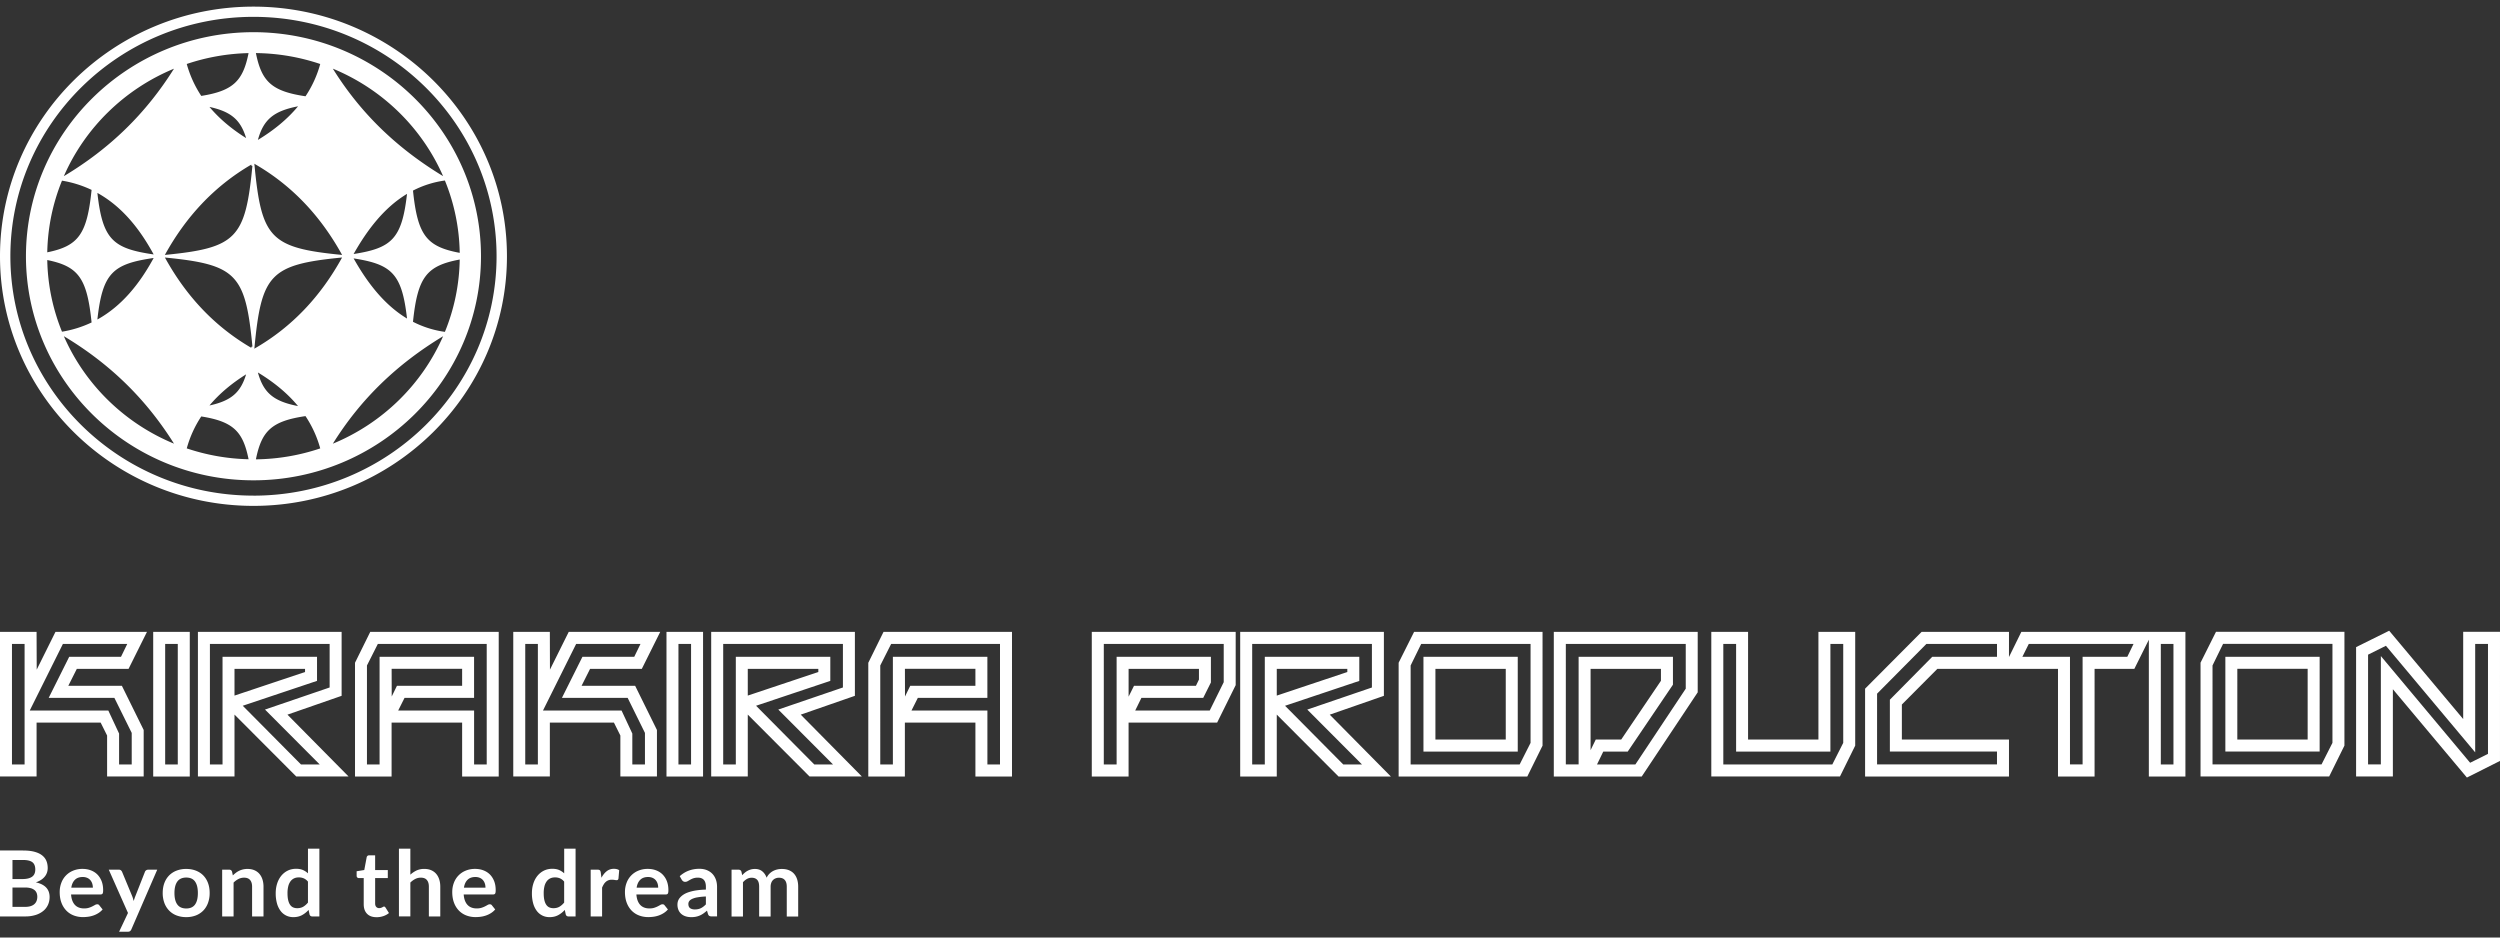 <svg width="360" height="135" fill="none" xmlns="http://www.w3.org/2000/svg"><rect width="100%" height="100%" fill="#333333" stroke="none"/><path d="M36.5 4.635C18.432 4.635 3.737 19.106 3.737 36.9S18.436 69.166 36.5 69.166 69.263 54.69 69.263 36.9 54.564 4.635 36.5 4.635zm29.7 31.777c-4.786-.898-6.062-2.52-6.73-8.966a14.152 14.152 0 014.595-1.452A28.724 28.724 0 0166.2 36.412zM36.5 23.51s.029.02.045.028c-.016-.004-.033-.016-.053-.016v-.008s.004 0 .008-.004zm-.306.297c.009.06.083.085.153.077-1.007 10.434-2.3 11.82-12.606 12.825 2.99-5.424 7.032-9.852 12.441-13.004l.012.102zm.153 26.101c-.066-.008-.144.016-.153.077a5.87 5.87 0 00-.012.102c-5.409-3.151-9.447-7.58-12.436-13.004 10.305 1.009 11.598 2.391 12.605 12.825h-.004zm.145.362s.037-.008.053-.016c-.016.008-.029.02-.045.028 0 0-.004 0-.008-.004v-.008zm.14-26.638c0-.033-.02-.053-.037-.07 5.525 3.16 9.633 7.641 12.668 13.147-10.385-1.012-11.62-2.407-12.63-13.077zm12.63 13.447c-3.03 5.506-7.138 9.987-12.667 13.146a.113.113 0 00.037-.069c1.008-10.666 2.246-12.06 12.63-13.077zM37.137 20.147c.8-2.89 2.209-4.147 5.78-4.839-1.556 1.883-3.526 3.473-5.78 4.84zm-6.974-4.75c3.15.684 4.496 1.896 5.277 4.486-2.04-1.28-3.832-2.761-5.277-4.485zm-8.035 21.751c-2.035 3.753-4.612 6.93-8.105 8.86.743-6.741 2.242-8.002 8.105-8.86zm-8.105-9.368c3.493 1.931 6.07 5.107 8.105 8.86-5.863-.858-7.358-2.119-8.105-8.86zM35.44 53.905c-.78 2.59-2.122 3.802-5.277 4.485 1.445-1.724 3.233-3.204 5.277-4.485zm7.477 4.57c-3.567-.687-4.98-1.943-5.78-4.838 2.254 1.362 4.22 2.952 5.78 4.839zm8.002-21.896c1.978-3.505 4.414-6.689 7.693-8.661-.735 6.47-2.197 7.807-7.693 8.66zm7.693 9.291c-3.283-1.976-5.719-5.156-7.693-8.66 5.496.853 6.962 2.195 7.693 8.66zm5.194-20.506c-6.635-4.017-11.85-9.015-15.876-15.476 7.114 2.932 12.829 8.507 15.876 15.476zm-19.815-11.5c-4.889-.723-6.322-2.142-7.139-6.22 3.237.036 6.35.59 9.261 1.573a15.984 15.984 0 01-2.122 4.652v-.004zm-8.196-6.216c-.801 3.985-2.188 5.428-6.813 6.164a16.143 16.143 0 01-2.09-4.599 29.963 29.963 0 018.903-1.565zm-10.74 2.244c-4.038 6.441-9.203 11.487-15.859 15.476 3.043-6.965 8.754-12.544 15.86-15.476zM13.189 27.345c-.652 6.363-1.866 8.071-6.383 8.99.07-3.64.817-7.12 2.122-10.32a15.82 15.82 0 014.26 1.33zm-6.383 10.1c4.517.919 5.73 2.627 6.383 8.99a15.962 15.962 0 01-4.261 1.33 28.753 28.753 0 01-2.122-10.32zm2.39 10.967c6.66 3.989 11.821 9.035 15.86 15.476-7.106-2.932-12.817-8.51-15.86-15.476zm19.786 11.556c4.629.736 6.012 2.18 6.813 6.164a29.961 29.961 0 01-8.902-1.565 16.03 16.03 0 012.09-4.6zm7.87 6.172c.822-4.082 2.25-5.501 7.139-6.22a16.042 16.042 0 012.122 4.65 30.052 30.052 0 01-9.261 1.575v-.004zm11.078-2.248c4.022-6.457 9.236-11.459 15.876-15.476-3.047 6.97-8.762 12.544-15.876 15.476zm11.54-17.554c.673-6.445 1.945-8.068 6.73-8.966a28.724 28.724 0 01-2.134 10.417 14.35 14.35 0 01-4.596-1.451zM36.5.955C16.371.955 0 17.077 0 36.9s16.371 35.946 36.5 35.946S73 56.723 73 36.9C73 17.077 56.624.955 36.5.955zm0 70.415c-19.303 0-35.005-15.464-35.005-34.474 0-19.01 15.702-34.47 35.005-34.47 19.303 0 35.005 15.464 35.005 34.474 0 19.01-15.702 34.474-35.005 34.474v-.004zM18.513 96.314l2.65-5.323H7.987l-2.7 5.437-.02-5.437H0v20.824h5.268v-7.765h9.225l.93 1.866v5.899h5.267v-6.697l-3.138-6.362H9.836l1.226-2.442h7.451zM7.01 100.491h9.461l2.496 5.048v4.544h-1.818v-4.449l-1.55-3.316H4.282l4.776-9.592h9.266l-.901 1.856h-7.46l-2.953 5.912v-.003zm-5.287 9.592V92.726h1.818v17.357H1.723zm20.338 1.735h5.267V90.991h-5.267v20.827zm3.54-19.092v17.357h-1.817V92.726h1.818zm23.593 7.477v-9.212H28.5v20.824h5.268v-8.914l8.894 8.914h7.533l-8.802-8.905 7.797-2.71.004.003zm-3.542-2.157V94.58H32.045v15.501h-1.818V92.723h17.24v6.273l-9.307 3.18 7.877 7.904H43.34l-8.384-8.452 10.693-3.582h.003zm-1.726-1.732v.456l-10.158 3.395v-3.851h10.158zm7.196-.88v16.384h5.267v-7.764h10.158v7.764h5.268V90.991h-18.5l-2.193 4.443zm15.425.88v2.442H57.16l-.753 1.542-.012-3.987H66.55l-.003.003zm3.541-3.588v17.357H68.27v-7.765H57.338l.917-1.827h10.012v-5.912H54.66v15.501h-1.818V95.83l1.569-3.107h15.67l.007.003zm22.335 3.588l2.65-5.323H81.897l-2.704 5.437-.015-5.437H73.91v20.824h5.268v-7.765h9.225l.93 1.866v5.899H94.6v-6.697l-3.138-6.362h-7.716l1.226-2.442h7.451zm-11.503 4.177h9.461l2.492 5.048v4.544h-1.818v-4.449l-1.55-3.316H78.188l4.777-9.592h9.266l-.901 1.856h-7.461l-2.952 5.912.003-.003zm-5.284 9.592V92.726h1.818v17.357h-1.818zm20.338 1.735h5.267V90.991h-5.267v20.827zm3.54-19.092v17.357h-1.817V92.726h1.818zm23.592 7.477v-9.212h-20.693v20.824h5.268v-8.914l8.894 8.914h7.533l-8.799-8.905 7.797-2.71v.003zm-3.541-2.157V94.58h-13.607v15.501h-1.818V92.723h17.24v6.273l-9.307 3.18 7.88 7.904h-2.697l-8.384-8.452 10.693-3.582zm-1.726-1.732v.456l-10.158 3.395v-3.851h10.158zm7.196-.88v16.384h5.267v-7.764h10.158v7.764h5.268V90.991h-18.501l-2.189 4.443h-.003zm15.425.88v2.442h-9.386l-.753 1.542-.012-3.987h10.154l-.003.003zm3.541-3.588v17.357h-1.814v-7.765h-10.933l.917-1.827h10.012v-5.912h-13.607v15.501h-1.818V95.83l1.569-3.107h15.671l.003.003zm13.22 19.092h5.296v-7.764h12.754l2.669-5.393v-7.667h-20.722v20.824h.003zm15.425-13.952l-.431.893h-8.919l-.776 1.561v-4.003h10.13v1.549h-.004zm-11.852-3.284v15.501h-1.846V92.726h17.268v5.51l-2.016 4.082h-10.731l.895-1.827h8.9l1.106-2.214v-3.695h-13.579.003zm38.488 5.624v-9.212h-20.693v20.824h5.267v-8.914l8.894 8.914h7.534l-8.8-8.904 7.798-2.711v.003zm-3.542-2.157v-3.467h-13.607v15.501h-1.818V92.726h17.24V99l-9.307 3.18 7.88 7.904h-2.697l-8.384-8.452 10.693-3.582zm-1.726-1.732v.456l-10.158 3.395v-3.85h10.158zm7.391-.883v16.384h18.526l2.196-4.443V90.991h-18.498l-2.224 4.44v.003zm1.727 14.649V95.829l1.518-3.103h15.75v14.25l-1.572 3.107h-15.699.003zm1.846-1.852h13.579v-13.65h-13.579v13.65zm11.852-11.917v10.181h-10.129V96.314h10.129zm6.919 15.504h12.662l8.06-12.122v-8.702h-20.722v20.824zm15.426-13.781l-5.719 8.458h-3.664l-.747 1.53V96.314h10.13v1.723zm-11.853-3.458v15.501h-1.843V92.723h17.268v6.447l-7.252 10.91h-5.526l.901-1.853h3.522l6.512-9.633V94.58h-13.582zm34.531 11.913h-10.13V90.991h-5.296v20.824h18.526l2.196-4.443V90.987h-5.296v15.505zm1.726 1.735V92.723h1.846v14.25l-1.572 3.107h-15.696V92.723H250v15.504h13.579zm45.857-17.236h-18.362l-1.78 3.623V90.99h-12.583l-8.138 8.18v12.647h20.721v-5.323h-15.425v-5.041l5.11-5.137h17.373v15.505h5.267V96.317h5.725l2.089-4.196v19.701h5.268V90.991h-5.268.003zm-9.54 3.588v15.501h-1.818V94.579h-6.856l.924-1.856h15.085l-.901 1.856h-6.434zm-27.754 6.175v7.473h15.426v1.853h-17.269V99.89l7.105-7.167h10.164v1.856h-9.323l-6.099 6.175h-.004zm39.017 9.326V92.723h1.818v17.357h-1.818zm9.292-1.853h13.579V94.579h-13.579v13.648zm11.852-11.916v10.181h-10.129V96.311h10.129zm-15.425-.884v16.385h18.525l2.196-4.443V90.984h-18.497l-2.224 4.44v.003zm1.726 14.65V95.823l1.519-3.103h15.75v14.25l-1.572 3.107h-15.7.003zm36.097-19.093v12.56l-10.659-12.718-4.763 2.362v18.621h5.296v-12.56l10.661 12.721 4.764-2.394V90.984h-5.299zm-11.856 3.48v15.613h-1.843V94.272l2.571-1.28 12.854 15.346V92.723h1.843v15.834l-2.571 1.282-12.854-15.368v-.006zM3.32 122.472c.63 0 1.169.059 1.62.177.447.118.815.285 1.102.506.286.217.497.484.63.795.132.311.198.662.198 1.05 0 .223-.034.438-.1.64a1.83 1.83 0 01-.31.571 2.275 2.275 0 01-.532.482 3.23 3.23 0 01-.768.366c1.323.292 1.984.997 1.984 2.115 0 .404-.079.777-.233 1.119a2.426 2.426 0 01-.68.882 3.24 3.24 0 01-1.1.581 4.898 4.898 0 01-1.493.211H0v-9.499h3.317l.003.004zm-1.524 1.366v2.746h1.426c.615 0 1.075-.109 1.39-.329.311-.218.469-.569.469-1.044 0-.475-.142-.848-.425-1.056-.284-.211-.728-.317-1.333-.317H1.796zm1.81 6.753c.335 0 .615-.041.839-.118.226-.078.406-.183.541-.317.136-.131.234-.286.293-.46.06-.174.092-.36.092-.559 0-.199-.035-.391-.101-.556a1.028 1.028 0 00-.312-.419 1.494 1.494 0 00-.548-.267 3.069 3.069 0 00-.81-.093H1.796v2.786h1.81v.003zm6.628-1.786c.026.345.089.646.186.897.098.252.227.46.388.625.16.164.35.286.57.366.22.081.463.121.727.121.265 0 .498-.031.69-.093.193-.062.363-.13.508-.205.144-.074.27-.143.38-.205a.641.641 0 01.316-.093c.138 0 .24.05.305.152l.473.59a2.687 2.687 0 01-.614.528 3.376 3.376 0 01-.71.342 3.94 3.94 0 01-.752.18 5.65 5.65 0 01-.744.053c-.475 0-.916-.078-1.326-.233a2.932 2.932 0 01-1.064-.689 3.223 3.223 0 01-.712-1.131c-.174-.447-.259-.969-.259-1.559 0-.46.076-.892.227-1.299a3.01 3.01 0 011.682-1.767 3.459 3.459 0 011.377-.264c.431 0 .828.068 1.19.205.366.137.678.335.94.593.26.261.465.581.617.96.148.379.223.811.223 1.298 0 .246-.025.41-.078.497-.054.084-.155.128-.306.128h-4.23l-.004.003zm3.138-.979c0-.211-.032-.407-.091-.593a1.447 1.447 0 00-.271-.491 1.254 1.254 0 00-.457-.332 1.585 1.585 0 00-.643-.121c-.475 0-.85.133-1.121.401-.274.267-.447.646-.523 1.136h3.106zm9.27-2.593l-3.723 8.591a.645.645 0 01-.189.258c-.076.059-.195.09-.356.09H17.15l1.279-2.705-2.766-6.234h1.446c.129 0 .23.031.302.093.073.062.126.13.164.211l1.452 3.495c.047.118.091.236.123.354.035.118.066.239.098.36.04-.121.078-.245.12-.363.04-.122.084-.24.132-.358l1.373-3.488a.474.474 0 01.177-.217.477.477 0 01.277-.084h1.32l-.004-.003zm4.178-.106c.506 0 .966.081 1.382.243.416.161.772.391 1.065.689.293.298.523.662.683 1.09.161.429.24.91.24 1.438a4.12 4.12 0 01-.24 1.445c-.16.428-.387.795-.683 1.096a3.028 3.028 0 01-1.065.696 3.797 3.797 0 01-1.383.242 3.86 3.86 0 01-1.392-.242 2.958 2.958 0 01-1.068-.696 3.138 3.138 0 01-.687-1.096 4.094 4.094 0 01-.242-1.445c0-.534.082-1.009.242-1.438a3.09 3.09 0 01.687-1.09 3.024 3.024 0 011.068-.689 3.827 3.827 0 011.392-.243zm0 5.694c.566 0 .988-.19 1.262-.566.274-.375.41-.928.41-1.655s-.136-1.28-.41-1.662c-.274-.382-.692-.571-1.263-.571-.57 0-1.005.192-1.282.574-.277.382-.416.935-.416 1.659s.139 1.273.416 1.652c.277.379.706.569 1.282.569zm6.712-4.762a4.54 4.54 0 01.438-.379 2.709 2.709 0 011.672-.553c.372 0 .703.062.993.187.29.124.529.301.721.525.192.226.34.493.438.807.1.314.151.659.151 1.034v4.29h-1.644v-4.29c0-.413-.095-.73-.287-.956-.192-.227-.482-.339-.872-.339-.284 0-.552.065-.8.19a2.8 2.8 0 00-.706.518v4.874h-1.644v-6.737h1.004c.215 0 .353.099.42.295l.113.531.003.003zm12.458-3.848v9.759h-1.005c-.217 0-.355-.099-.412-.295l-.139-.649a3.44 3.44 0 01-.948.754c-.359.193-.775.289-1.25.289a2.3 2.3 0 01-1.027-.23 2.245 2.245 0 01-.804-.667 3.222 3.222 0 01-.52-1.081 5.361 5.361 0 01-.182-1.473c0-.5.07-.962.208-1.391a3.35 3.35 0 01.592-1.115c.258-.314.567-.562.926-.739.36-.177.766-.268 1.213-.268.381 0 .709.059.98.178.27.118.513.279.727.478v-3.553h1.645l-.004.003zm-1.644 4.743a1.61 1.61 0 00-.608-.473 1.803 1.803 0 00-.709-.136c-.252 0-.472.046-.674.136-.198.094-.371.23-.513.417a2.001 2.001 0 00-.328.708 4.005 4.005 0 00-.113 1.016c0 .391.031.726.097 1 .063.273.158.497.278.671.12.174.267.298.437.372.174.078.366.115.58.115.34 0 .633-.071.873-.211.239-.14.466-.339.68-.596v-3.023.004zm9.875 5.122c-.595 0-1.052-.165-1.37-.497-.318-.33-.476-.786-.476-1.37v-3.765h-.699a.319.319 0 01-.227-.087c-.063-.056-.094-.143-.094-.254v-.643l1.1-.177.346-1.839a.362.362 0 01.126-.205.37.37 0 01.24-.072h.853v2.122h1.824v1.155H54.02v3.653c0 .211.05.376.157.494a.54.54 0 00.429.177.79.79 0 00.255-.037c.07-.025.129-.05.18-.075.05-.025.097-.053.135-.074a.244.244 0 01.12-.038c.047 0 .088.013.12.038a.579.579 0 01.1.108l.495.789a2.56 2.56 0 01-.826.447 3.043 3.043 0 01-.967.153l.003-.003zm4.87-6.123c.268-.245.558-.444.88-.599a2.6 2.6 0 011.127-.23c.371 0 .702.062.992.186.29.125.53.302.721.525.193.227.34.494.438.808.101.314.151.658.151 1.034v4.29h-1.644v-4.29c0-.413-.094-.73-.287-.956-.192-.227-.481-.339-.872-.339-.284 0-.551.065-.8.19a2.798 2.798 0 00-.706.518v4.874h-1.644v-9.76h1.644v3.749zm7.68 2.852c.025.345.088.646.186.897.098.252.227.46.387.625.161.164.35.286.57.366.221.081.463.121.728.121.265 0 .498-.031.69-.093.192-.062.362-.13.507-.205.145-.074.271-.143.378-.205a.632.632 0 01.315-.093c.139 0 .24.05.306.152l.472.59a2.687 2.687 0 01-.614.528 3.376 3.376 0 01-.709.342 3.939 3.939 0 01-.753.18 5.65 5.65 0 01-.743.053c-.476 0-.917-.078-1.326-.233a2.972 2.972 0 01-1.068-.689 3.224 3.224 0 01-.712-1.131c-.173-.45-.261-.969-.261-1.559 0-.46.075-.892.226-1.299a3.01 3.01 0 011.682-1.767 3.458 3.458 0 011.377-.264c.432 0 .828.068 1.19.205.366.137.678.335.94.593.26.261.466.581.617.96.148.379.223.811.223 1.298 0 .246-.025.41-.078.497-.054.087-.158.128-.306.128h-4.23l.006.003zm3.137-.979c0-.211-.028-.407-.088-.593a1.445 1.445 0 00-.27-.491 1.254 1.254 0 00-.457-.332 1.585 1.585 0 00-.643-.121c-.476 0-.85.133-1.121.401-.274.267-.448.646-.523 1.136h3.102zm12.975-5.615v9.759H81.88c-.218 0-.356-.099-.413-.295l-.139-.649c-.274.31-.592.562-.948.754-.359.193-.775.289-1.25.289a2.3 2.3 0 01-1.027-.23 2.245 2.245 0 01-.804-.667 3.222 3.222 0 01-.52-1.081 5.365 5.365 0 01-.182-1.473c0-.5.07-.962.208-1.391a3.35 3.35 0 01.592-1.115c.258-.314.567-.562.926-.739.36-.177.766-.268 1.213-.268.381 0 .709.059.98.178.27.118.513.279.727.478v-3.553h1.644l-.003.003zm-1.644 4.743a1.61 1.61 0 00-.608-.473 1.803 1.803 0 00-.709-.136c-.252 0-.472.046-.674.136a1.37 1.37 0 00-.513.417 2 2 0 00-.328.708 4.005 4.005 0 00-.113 1.016c0 .391.031.726.097 1 .063.273.158.497.278.671.12.174.267.298.438.372.173.078.365.115.58.115.34 0 .632-.071.872-.211s.466-.339.68-.596v-3.023.004zm5.368-.553c.214-.404.466-.718.759-.948a1.64 1.64 0 011.04-.344c.314 0 .57.068.758.205l-.107 1.214a.31.31 0 01-.097.168.264.264 0 01-.17.05 2 2 0 01-.297-.035 2.407 2.407 0 00-.384-.034c-.182 0-.343.025-.485.078a1.206 1.206 0 00-.381.227 1.515 1.515 0 00-.3.357 3.81 3.81 0 00-.242.478v4.15h-1.644v-6.737h.967c.17 0 .287.031.353.09s.11.164.132.32l.1.761h-.002zm5.033 2.404c.026.345.089.646.186.897.098.252.227.46.388.625.16.164.35.286.57.366.22.081.463.121.727.121.265 0 .498-.031.69-.093.193-.062.363-.13.508-.205.144-.074.27-.143.377-.205a.633.633 0 01.316-.093c.138 0 .239.05.305.152l.473.59a2.688 2.688 0 01-.615.528 3.376 3.376 0 01-.708.342 3.939 3.939 0 01-.753.18 5.65 5.65 0 01-.744.053c-.475 0-.916-.078-1.326-.233a2.972 2.972 0 01-1.068-.689 3.224 3.224 0 01-.712-1.131c-.173-.45-.261-.969-.261-1.559 0-.46.076-.892.227-1.299a3.01 3.01 0 011.682-1.767 3.458 3.458 0 011.376-.264c.432 0 .829.068 1.191.205.366.137.677.335.939.593a2.8 2.8 0 01.617.96c.148.379.224.811.224 1.298 0 .246-.025.41-.079.497-.053.087-.157.128-.305.128h-4.23l.005.003zm3.138-.979c0-.211-.029-.407-.088-.593a1.445 1.445 0 00-.271-.491 1.254 1.254 0 00-.457-.332 1.585 1.585 0 00-.643-.121c-.475 0-.85.133-1.121.401-.274.267-.447.646-.523 1.136h3.103zm3.099-1.655c.785-.708 1.733-1.066 2.839-1.066.4 0 .756.066 1.071.193.315.131.582.308.8.537.217.23.384.507.497.824.114.319.171.67.171 1.049v4.256h-.747a.753.753 0 01-.359-.069c-.085-.046-.151-.139-.199-.279l-.144-.485a6.173 6.173 0 01-.508.404 2.806 2.806 0 01-1.083.472 3.379 3.379 0 01-.671.062c-.29 0-.555-.037-.8-.115a1.766 1.766 0 01-.633-.344 1.568 1.568 0 01-.413-.572 2.007 2.007 0 01-.145-.795c0-.171.028-.342.085-.509a1.43 1.43 0 01.284-.482 2.47 2.47 0 01.51-.435c.208-.136.466-.254.769-.354a6.722 6.722 0 011.061-.245c.403-.062.866-.103 1.386-.115v-.395c0-.45-.098-.785-.293-1-.195-.217-.476-.326-.847-.326a1.99 1.99 0 00-.662.093 2.82 2.82 0 00-.463.208c-.132.078-.255.146-.362.208a.714.714 0 01-.362.094.476.476 0 01-.293-.09.712.712 0 01-.192-.209l-.293-.518-.004.003zm3.771 2.923a9.072 9.072 0 00-1.2.121 3.11 3.11 0 00-.778.227c-.195.093-.334.198-.42.323a.691.691 0 00-.125.4c0 .286.085.488.255.612.17.121.394.183.668.183.337 0 .63-.059.876-.18.245-.121.488-.304.724-.55v-1.136zm3.695 2.876v-6.737h1.005c.214 0 .353.099.419.295l.107.5c.12-.13.246-.252.375-.36a2.313 2.313 0 01.898-.469c.17-.047.359-.069.563-.069.432 0 .785.115 1.062.345.277.23.485.534.624.916a2.06 2.06 0 01.4-.574c.16-.159.337-.289.526-.392.192-.099.394-.174.608-.223.214-.05.431-.072.649-.072.378 0 .712.056 1.004.171.293.115.539.28.741.5.198.221.353.485.456.802.104.316.158.677.158 1.084v4.289h-1.644v-4.289c0-.429-.095-.752-.287-.969-.192-.218-.472-.327-.838-.327-.17 0-.324.028-.469.087a1.072 1.072 0 00-.637.65 1.615 1.615 0 00-.094.559v4.289h-1.651v-4.289c0-.451-.091-.78-.277-.985-.183-.205-.453-.308-.809-.308-.24 0-.463.059-.668.174a2.22 2.22 0 00-.577.476v4.932h-1.644v-.006z" fill="#fff"/></svg>